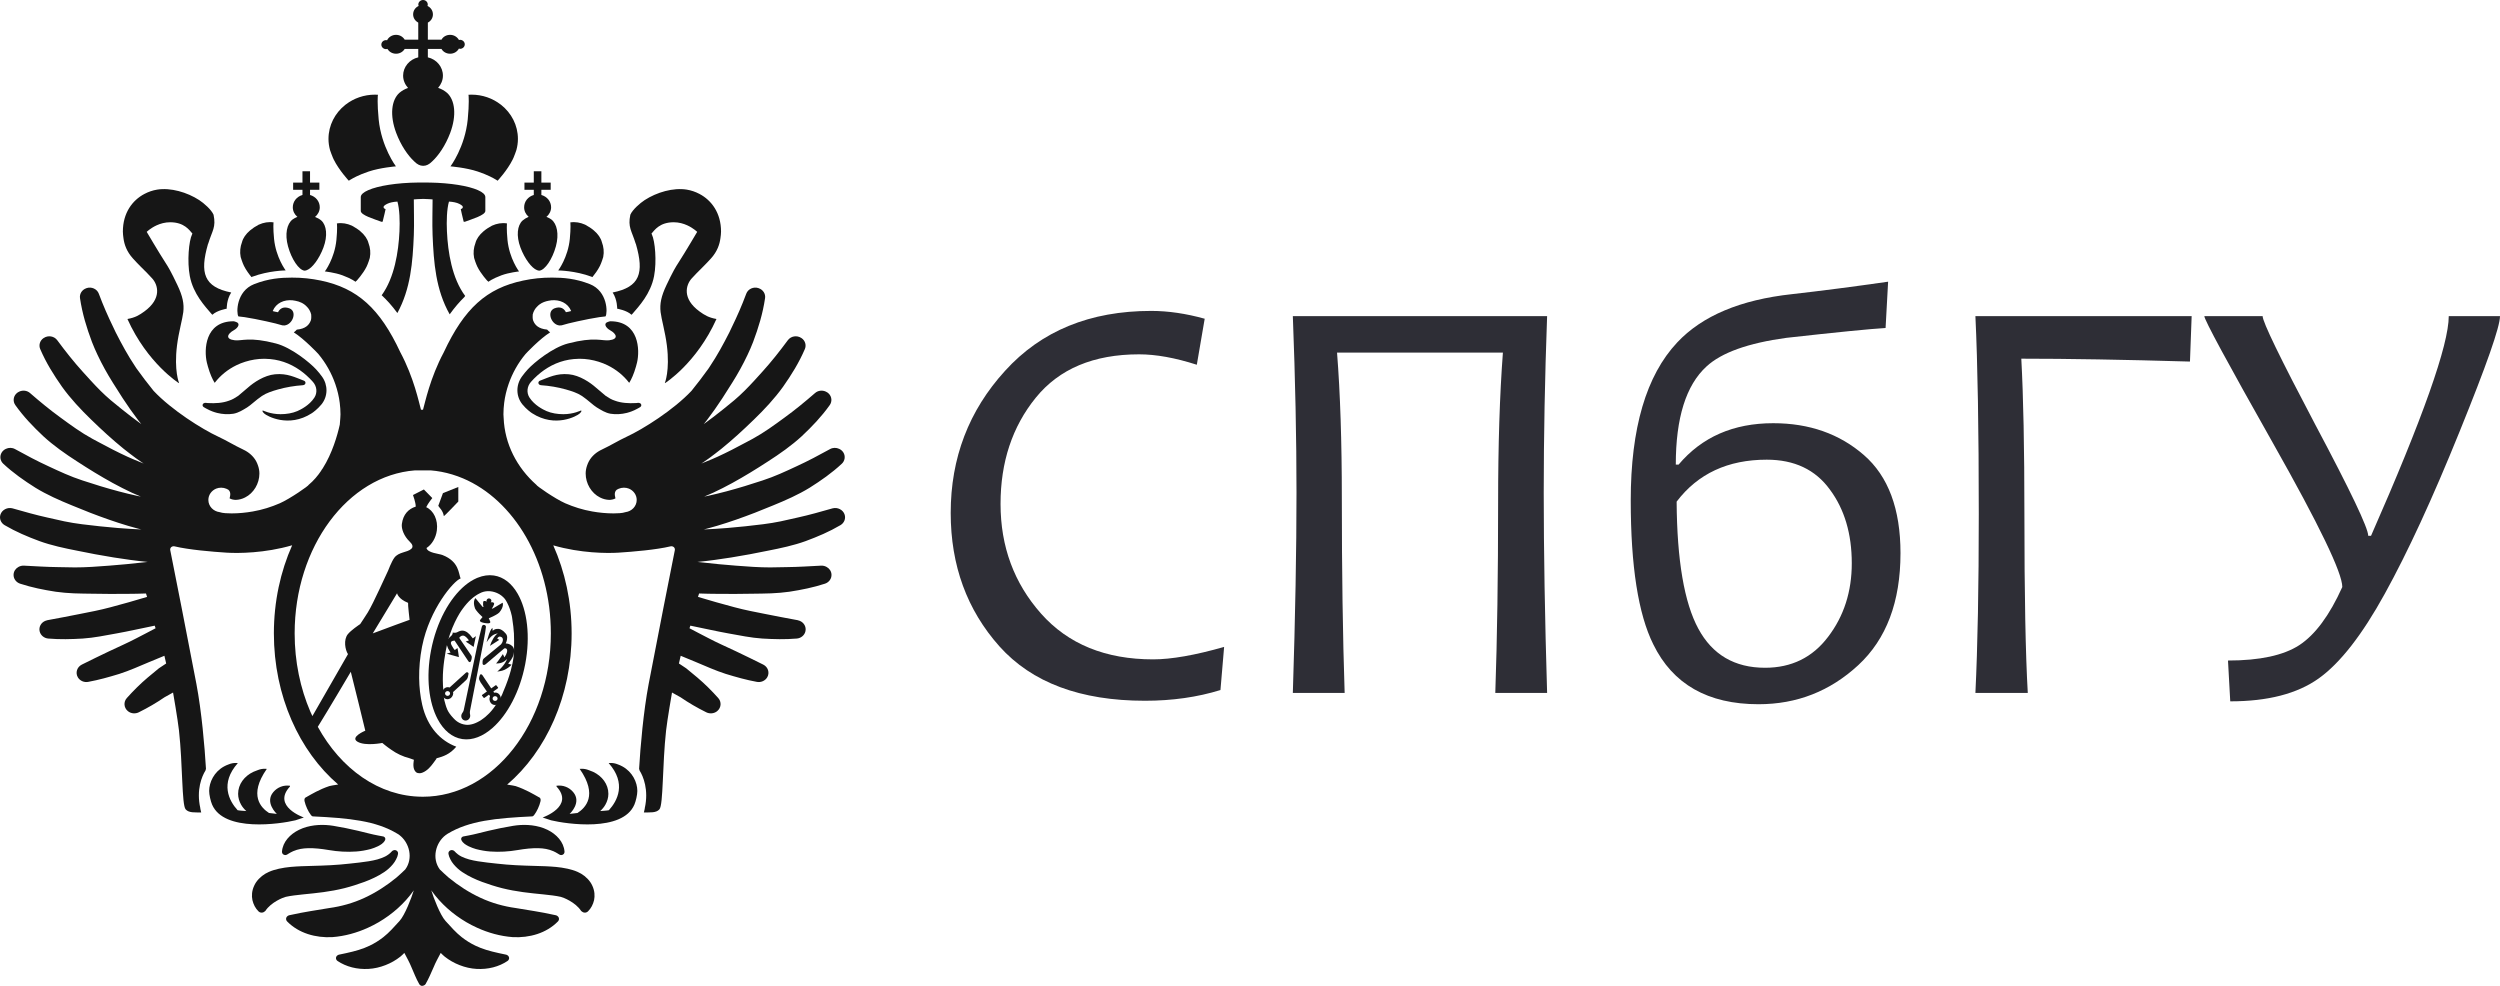 <?xml version="1.0" encoding="UTF-8"?> <svg xmlns="http://www.w3.org/2000/svg" width="142" height="56" viewBox="0 0 142 56" fill="none"><g clip-path="url(#clip0_91_5331)"><path d="M69.53 36.745L69.322 39.194C68.011 39.6 66.582 39.803 65.036 39.803C61.368 39.803 58.612 38.773 56.767 36.712C54.922 34.641 54 32.115 54 29.134C54 26.011 55.029 23.32 57.087 21.063C59.145 18.794 61.912 17.66 65.388 17.66C66.347 17.66 67.361 17.808 68.427 18.104L67.979 20.718C66.753 20.323 65.66 20.126 64.7 20.126C62.12 20.126 60.163 20.948 58.83 22.592C57.497 24.236 56.831 26.247 56.831 28.625C56.831 31.047 57.599 33.123 59.134 34.855C60.67 36.586 62.791 37.452 65.5 37.452C66.534 37.452 67.878 37.216 69.53 36.745Z" fill="#2E2E36"></path><path d="M87.876 39.359H84.933C85.039 36.29 85.093 32.69 85.093 28.559C85.093 25.282 85.183 22.438 85.365 20.027H75.944C76.125 22.329 76.216 25.079 76.216 28.279C76.216 32.455 76.269 36.148 76.376 39.359H73.433C73.572 35.019 73.641 31.227 73.641 27.984C73.641 24.915 73.572 21.573 73.433 17.956H87.876C87.748 21.452 87.684 24.794 87.684 27.984C87.684 31.304 87.748 35.096 87.876 39.359Z" fill="#2E2E36"></path><path d="M107.948 31.419C107.948 34.181 107.149 36.301 105.549 37.781C103.95 39.26 102.063 40 99.887 40C97.008 40 95.014 38.866 93.906 36.597C93.052 34.877 92.626 32.153 92.626 28.427C92.626 24.318 93.506 21.326 95.265 19.452C96.683 17.94 98.858 17.025 101.791 16.707C103.443 16.52 105.261 16.285 107.245 16L107.101 18.63C106.194 18.685 104.318 18.871 101.471 19.189C99.296 19.485 97.781 20.027 96.928 20.816C95.766 21.88 95.185 23.737 95.185 26.389H95.345C96.667 24.822 98.459 24.038 100.719 24.038C102.766 24.038 104.483 24.641 105.869 25.847C107.255 27.052 107.948 28.91 107.948 31.419ZM105.181 31.994C105.181 30.318 104.766 28.921 103.934 27.803C103.113 26.674 101.919 26.11 100.351 26.11C98.144 26.11 96.438 26.904 95.233 28.493C95.254 31.825 95.665 34.23 96.465 35.71C97.264 37.189 98.528 37.929 100.255 37.929C101.759 37.929 102.953 37.343 103.838 36.17C104.734 34.997 105.181 33.605 105.181 31.994Z" fill="#2E2E36"></path><path d="M124.486 17.956L124.39 20.537C120.616 20.427 117.422 20.373 114.81 20.373C114.927 22.51 114.986 25.452 114.986 29.2C114.986 33.759 115.05 37.145 115.178 39.359H112.203C112.331 36.707 112.395 33.321 112.395 29.2C112.395 24.411 112.331 20.663 112.203 17.956H124.486Z" fill="#2E2E36"></path><path d="M142 17.956C142 18.559 141.232 20.751 139.697 24.532C138.172 28.301 136.759 31.364 135.458 33.721C134.168 36.066 132.915 37.671 131.7 38.537C130.484 39.403 128.81 39.836 126.678 39.836L126.55 37.518C128.352 37.518 129.7 37.227 130.596 36.647C131.502 36.055 132.318 34.953 133.043 33.343C133.043 32.542 131.737 29.83 129.125 25.206C126.512 20.581 125.206 18.164 125.206 17.956H128.517C128.517 18.285 129.514 20.34 131.508 24.12C133.512 27.89 134.515 29.994 134.515 30.433H134.675C137.618 23.748 139.089 19.589 139.089 17.956H142Z" fill="#2E2E36"></path><path d="M18.906 8.951C18.923 8.99 18.94 9.028 18.956 9.061C19.258 9.673 19.811 10.264 19.811 10.264C19.811 10.264 19.817 10.26 19.821 10.257L19.822 10.259C19.822 10.259 19.902 10.201 20.063 10.115C20.117 10.085 20.181 10.053 20.254 10.018C20.429 9.934 20.656 9.838 20.937 9.744C21.603 9.52 22.488 9.449 22.488 9.449C22.488 9.449 21.663 8.356 21.508 6.776C21.42 5.881 21.456 5.411 21.467 5.383C21.411 5.38 21.355 5.376 21.299 5.376C20.672 5.376 20.098 5.584 19.645 5.932C19.634 5.94 19.622 5.948 19.611 5.957C19.029 6.419 18.658 7.114 18.658 7.892C18.658 8.109 18.69 8.318 18.744 8.519C18.787 8.647 18.846 8.811 18.906 8.951Z" fill="#161616"></path><path d="M34.799 16.614C35.069 17.023 35.056 17.534 35.056 17.534C35.06 17.535 35.602 17.624 35.869 17.879C35.869 17.879 35.911 17.84 35.917 17.833C36.283 17.403 36.957 16.7 37.152 15.679C37.31 14.848 37.208 13.683 37.023 13.31C37.017 13.297 37.011 13.277 37.004 13.266C37.179 13.072 37.468 12.624 38.267 12.624C38.56 12.624 38.822 12.701 39.034 12.797C39.385 12.958 39.6 13.17 39.6 13.17C39.6 13.17 38.912 14.339 38.551 14.896C38.366 15.181 38.232 15.402 37.861 16.182C37.552 16.831 37.468 17.262 37.522 17.727C37.567 18.118 37.784 18.865 37.878 19.616C38.059 21.055 37.761 21.758 37.761 21.758C37.761 21.758 37.769 21.753 37.779 21.746C37.777 21.752 37.772 21.763 37.772 21.763C37.772 21.763 39.563 20.637 40.694 18.121C40.69 18.12 40.686 18.119 40.682 18.118C40.682 18.118 40.683 18.116 40.683 18.116C40.472 18.079 40.305 18.024 40.156 17.953C40.006 17.881 39.874 17.793 39.734 17.691C38.732 16.961 38.958 16.185 39.284 15.82C39.377 15.716 39.473 15.615 39.572 15.514C39.824 15.258 40.096 15 40.382 14.682C40.744 14.281 40.875 13.88 40.921 13.525C40.937 13.403 40.955 13.281 40.955 13.155C40.955 12.097 40.416 11.376 39.73 11.015C39.502 10.894 39.257 10.812 39.011 10.771C38.243 10.645 37.303 10.92 36.617 11.366C36.355 11.535 35.924 11.913 35.803 12.197C35.653 12.91 35.876 13.091 36.103 13.828C36.108 13.843 36.118 13.854 36.122 13.87C36.593 15.509 36.351 16.303 34.799 16.614Z" fill="#161616"></path><path d="M27.114 15.15C27.316 15.559 27.685 15.955 27.685 15.955C27.685 15.955 27.689 15.953 27.689 15.952C27.692 15.955 27.744 16.005 27.744 16.005C27.744 16.005 27.946 15.836 28.479 15.639C28.919 15.476 29.481 15.418 29.481 15.418C29.481 15.418 28.929 14.687 28.825 13.629C28.765 13.017 28.792 12.699 28.798 12.694C28.794 12.694 28.79 12.694 28.786 12.694L28.787 12.689C28.505 12.644 28.215 12.696 27.947 12.817C27.762 12.915 27.6 13.022 27.463 13.139C27.225 13.341 27.065 13.568 27.003 13.81C26.905 14.069 26.871 14.354 26.929 14.649C26.934 14.675 27.029 14.98 27.114 15.15Z" fill="#161616"></path><path d="M29.564 14.066C29.803 14.7 30.199 15.232 30.505 15.344C30.551 15.362 30.596 15.374 30.639 15.374H30.639C30.954 15.338 31.373 14.732 31.575 13.989C31.764 13.294 31.636 12.712 31.317 12.466C31.244 12.415 31.164 12.37 31.079 12.334C31.066 12.328 31.05 12.326 31.036 12.321C31.195 12.186 31.303 11.993 31.303 11.775C31.303 11.438 31.07 11.164 30.75 11.075V10.78H31.279V10.373H30.75V9.729H30.319V10.373H29.789V10.78H30.319V11.075C30 11.164 29.771 11.438 29.771 11.775C29.771 11.991 29.87 12.182 30.028 12.316C29.899 12.369 29.783 12.441 29.681 12.527C29.384 12.799 29.31 13.389 29.564 14.066Z" fill="#161616"></path><path d="M31.721 15.362C31.721 15.362 32.663 15.369 33.603 15.719C33.62 15.725 33.631 15.733 33.647 15.741C33.773 15.588 33.956 15.346 34.078 15.099C34.162 14.929 34.258 14.623 34.263 14.598C34.321 14.303 34.286 14.017 34.188 13.759C34.127 13.517 33.967 13.29 33.729 13.088C33.592 12.971 33.429 12.864 33.244 12.766C33.242 12.765 33.24 12.764 33.238 12.763C33.236 12.763 33.234 12.761 33.233 12.76C32.965 12.64 32.675 12.588 32.393 12.633C32.4 12.637 32.426 12.955 32.366 13.567C32.262 14.625 31.71 15.357 31.71 15.357C31.71 15.357 31.719 15.357 31.724 15.358L31.721 15.362Z" fill="#161616"></path><path d="M25.588 9.449C25.588 9.449 26.473 9.52 27.139 9.744C27.421 9.838 27.647 9.934 27.822 10.018C27.895 10.053 27.959 10.085 28.014 10.115C28.175 10.201 28.254 10.259 28.254 10.259L28.256 10.257C28.26 10.26 28.266 10.264 28.266 10.264C28.266 10.264 28.818 9.673 29.12 9.061C29.137 9.028 29.153 8.99 29.171 8.951C29.23 8.811 29.289 8.647 29.332 8.519C29.386 8.318 29.418 8.109 29.418 7.892C29.418 7.114 29.047 6.419 28.465 5.957C28.454 5.948 28.442 5.94 28.431 5.932C27.979 5.584 27.404 5.376 26.778 5.376C26.721 5.376 26.665 5.38 26.61 5.383C26.62 5.411 26.656 5.881 26.568 6.776C26.413 8.356 25.588 9.449 25.588 9.449Z" fill="#161616"></path><path d="M26.172 11.879C26.172 11.879 26.275 12.372 26.337 12.593C26.341 12.592 26.401 12.595 26.401 12.598C26.795 12.447 27.567 12.227 27.567 11.981V11.357V11.194C27.567 11.052 27.416 10.918 27.149 10.801C26.605 10.558 25.583 10.391 24.423 10.37L23.749 10.368C22.551 10.38 21.476 10.551 20.915 10.801C20.648 10.918 20.492 11.052 20.492 11.194V11.357V11.981C20.492 12.227 21.273 12.447 21.666 12.598C21.666 12.595 21.729 12.592 21.733 12.593C21.795 12.372 21.901 11.879 21.901 11.879C21.901 11.879 21.817 11.846 21.8 11.813C21.753 11.715 21.84 11.658 21.986 11.58C22.131 11.504 22.371 11.459 22.574 11.451C22.698 11.883 22.716 12.561 22.69 13.142C22.636 14.309 22.404 15.773 21.679 16.77C21.955 17.024 22.259 17.355 22.571 17.78C23.323 16.405 23.442 14.902 23.505 13.353C23.532 12.671 23.503 11.872 23.505 11.326C23.575 11.325 23.808 11.298 24.04 11.298C24.271 11.298 24.501 11.325 24.571 11.326C24.572 11.872 24.543 12.671 24.571 13.353C24.635 14.929 24.753 16.46 25.542 17.854C25.828 17.456 26.108 17.135 26.368 16.882C26.387 16.857 26.403 16.834 26.422 16.809C25.675 15.813 25.44 14.324 25.386 13.142C25.359 12.561 25.377 11.883 25.501 11.451C25.704 11.459 25.944 11.504 26.089 11.58C26.235 11.658 26.322 11.715 26.274 11.813C26.258 11.846 26.172 11.879 26.172 11.879Z" fill="#161616"></path><path d="M36.312 22.89C36.308 22.889 36.306 22.885 36.301 22.884C36.29 22.883 36.279 22.88 36.267 22.881L36.248 22.882C36.204 22.886 36.165 22.89 36.124 22.894C35.694 22.919 35.276 22.889 34.93 22.76C34.735 22.699 34.566 22.593 34.402 22.483C34.364 22.453 33.925 22.084 33.847 22.014C33.53 21.732 32.931 21.317 32.312 21.259C31.614 21.193 31.168 21.436 30.668 21.624C30.621 21.642 30.585 21.685 30.581 21.736C30.578 21.792 30.612 21.841 30.663 21.862C30.68 21.872 30.699 21.878 30.721 21.879C31.216 21.913 31.688 21.994 32.136 22.119C32.468 22.215 32.797 22.317 33.058 22.493C33.401 22.726 33.696 23.021 33.893 23.14C34.149 23.294 34.376 23.443 34.669 23.499C34.977 23.549 35.298 23.529 35.598 23.454C35.612 23.451 35.625 23.446 35.638 23.443C35.718 23.424 35.794 23.395 35.871 23.368C35.976 23.328 36.077 23.283 36.172 23.23C36.176 23.228 36.18 23.226 36.184 23.224C36.245 23.189 36.31 23.161 36.367 23.12C36.369 23.119 36.371 23.118 36.372 23.117C36.408 23.091 36.43 23.048 36.425 23.003C36.42 22.943 36.372 22.899 36.313 22.89C36.313 22.89 36.312 22.89 36.312 22.89Z" fill="#161616"></path><path d="M34.395 18.496C34.427 18.59 34.532 18.69 34.65 18.756C35.023 18.962 35.156 19.265 34.597 19.328C34.19 19.374 33.766 19.115 32.262 19.509C31.38 19.739 30.341 20.588 29.979 20.979C29.867 21.1 29.753 21.24 29.645 21.388C29.296 21.868 29.3 22.514 29.677 22.974C29.902 23.248 30.152 23.426 30.226 23.473C31.546 24.326 32.786 23.62 32.921 23.491C33.029 23.388 33.036 23.347 33.015 23.32C33.012 23.317 33.008 23.318 33.006 23.316C33.005 23.316 33.004 23.316 33.003 23.316C33.003 23.316 33.003 23.315 33.003 23.315C33.001 23.312 32.584 23.526 31.998 23.526C31.666 23.526 31.326 23.471 31.044 23.35C30.837 23.26 30.359 23.017 30.078 22.587C29.895 22.308 29.934 21.949 30.154 21.697C30.376 21.443 30.645 21.204 30.896 21.028C31.463 20.631 32.114 20.391 32.869 20.38C32.887 20.38 32.904 20.378 32.923 20.378C33.303 20.378 33.666 20.441 34.008 20.548C34.181 20.602 34.348 20.668 34.507 20.746C34.991 20.982 35.411 21.321 35.731 21.736C35.732 21.735 35.733 21.733 35.734 21.731C35.736 21.735 35.74 21.738 35.743 21.741C35.866 21.541 36.005 21.241 36.123 20.821C36.144 20.747 36.164 20.671 36.184 20.59C36.351 19.885 36.302 18.248 34.669 18.248C34.639 18.248 34.609 18.261 34.579 18.268C34.405 18.312 34.363 18.401 34.395 18.496Z" fill="#161616"></path><path d="M7.551 14.682C7.837 15 8.109 15.258 8.361 15.514C8.46 15.615 8.557 15.716 8.649 15.82C8.975 16.185 9.201 16.961 8.199 17.691C8.059 17.793 7.927 17.881 7.778 17.953C7.628 18.024 7.461 18.079 7.25 18.116C7.251 18.116 7.251 18.118 7.251 18.118C7.247 18.119 7.243 18.12 7.239 18.121C8.37 20.637 10.161 21.763 10.161 21.763C10.161 21.763 10.157 21.752 10.154 21.746C10.165 21.753 10.172 21.758 10.172 21.758C10.172 21.758 9.875 21.055 10.055 19.616C10.149 18.865 10.366 18.118 10.411 17.727C10.465 17.262 10.382 16.831 10.072 16.182C9.701 15.402 9.567 15.181 9.382 14.896C9.021 14.339 8.333 13.17 8.333 13.17C8.333 13.17 8.548 12.958 8.899 12.797C9.111 12.701 9.373 12.624 9.666 12.624C10.466 12.624 10.755 13.072 10.929 13.266C10.922 13.277 10.916 13.297 10.91 13.31C10.726 13.683 10.623 14.848 10.781 15.679C10.976 16.7 11.65 17.403 12.016 17.833C12.022 17.84 12.064 17.879 12.064 17.879C12.332 17.624 12.873 17.535 12.877 17.534C12.877 17.534 12.864 17.023 13.134 16.614C11.582 16.303 11.34 15.509 11.811 13.87C11.816 13.854 11.825 13.843 11.83 13.828C12.057 13.091 12.28 12.91 12.13 12.197C12.009 11.913 11.578 11.535 11.316 11.366C10.63 10.92 9.69 10.645 8.922 10.771C8.676 10.812 8.432 10.894 8.204 11.015C7.517 11.376 6.979 12.097 6.979 13.155C6.979 13.281 6.997 13.403 7.012 13.525C7.058 13.88 7.189 14.281 7.551 14.682Z" fill="#161616"></path><path d="M18.452 15.418C18.452 15.418 19.014 15.476 19.455 15.639C19.988 15.836 20.19 16.005 20.19 16.005C20.19 16.005 20.242 15.955 20.244 15.952C20.245 15.953 20.248 15.955 20.248 15.955C20.248 15.955 20.618 15.559 20.82 15.15C20.904 14.98 21 14.675 21.005 14.649C21.063 14.354 21.029 14.069 20.931 13.81C20.869 13.568 20.709 13.341 20.471 13.139C20.334 13.022 20.171 12.915 19.986 12.817C19.719 12.696 19.428 12.644 19.147 12.689L19.148 12.694C19.144 12.694 19.14 12.694 19.135 12.694C19.142 12.699 19.169 13.017 19.108 13.629C19.004 14.687 18.452 15.418 18.452 15.418Z" fill="#161616"></path><path d="M17.295 15.374H17.295C17.337 15.374 17.382 15.362 17.429 15.344C17.735 15.232 18.13 14.7 18.369 14.066C18.623 13.389 18.549 12.799 18.252 12.527C18.15 12.439 18.027 12.374 17.895 12.322C18.055 12.187 18.163 11.994 18.163 11.775C18.163 11.438 17.93 11.164 17.61 11.075V10.78H18.14V10.373H17.61V9.729H17.18V10.373H16.65V10.78H17.18V11.075C16.861 11.164 16.631 11.438 16.631 11.775C16.631 11.993 16.733 12.187 16.895 12.322C16.882 12.326 16.867 12.329 16.855 12.334C16.77 12.37 16.69 12.415 16.617 12.466C16.298 12.712 16.169 13.294 16.359 13.989C16.561 14.732 16.979 15.338 17.295 15.374Z" fill="#161616"></path><path d="M13.855 15.098C13.977 15.346 14.16 15.587 14.286 15.74C14.301 15.733 14.313 15.724 14.33 15.718C15.27 15.368 16.211 15.361 16.211 15.361L16.208 15.357C16.214 15.357 16.223 15.356 16.223 15.356C16.223 15.356 15.671 14.624 15.566 13.567C15.506 12.954 15.533 12.637 15.539 12.632C15.258 12.587 14.967 12.639 14.7 12.76C14.698 12.761 14.697 12.762 14.695 12.763C14.693 12.764 14.691 12.764 14.688 12.765C14.504 12.863 14.341 12.971 14.204 13.087C13.966 13.29 13.806 13.516 13.744 13.758C13.646 14.017 13.612 14.302 13.67 14.598C13.675 14.623 13.771 14.928 13.855 15.098Z" fill="#161616"></path><path d="M17.212 21.879C17.233 21.878 17.252 21.872 17.27 21.862C17.32 21.841 17.355 21.792 17.351 21.736C17.348 21.685 17.312 21.642 17.265 21.624C16.764 21.436 16.319 21.193 15.62 21.259C15.001 21.317 14.402 21.732 14.085 22.014C14.007 22.084 13.569 22.453 13.531 22.483C13.367 22.593 13.198 22.699 13.002 22.76C12.657 22.889 12.238 22.919 11.808 22.894C11.768 22.89 11.728 22.886 11.685 22.882L11.665 22.881C11.653 22.88 11.642 22.883 11.631 22.884C11.627 22.885 11.624 22.889 11.62 22.89C11.62 22.89 11.62 22.89 11.62 22.89C11.561 22.899 11.513 22.943 11.507 23.003C11.503 23.048 11.524 23.091 11.56 23.117C11.562 23.118 11.564 23.119 11.566 23.12C11.623 23.161 11.688 23.189 11.749 23.224C11.753 23.226 11.757 23.228 11.761 23.23C11.855 23.283 11.957 23.328 12.061 23.368C12.138 23.395 12.214 23.424 12.294 23.443C12.308 23.446 12.321 23.451 12.334 23.454C12.635 23.529 12.955 23.549 13.264 23.499C13.557 23.443 13.784 23.294 14.039 23.14C14.236 23.021 14.532 22.726 14.875 22.493C15.135 22.317 15.465 22.215 15.797 22.119C16.245 21.994 16.717 21.913 17.212 21.879Z" fill="#161616"></path><path d="M11.749 20.59C11.768 20.671 11.789 20.747 11.81 20.821C11.928 21.241 12.067 21.541 12.19 21.741C12.193 21.738 12.196 21.735 12.199 21.731C12.2 21.733 12.201 21.735 12.202 21.736C12.522 21.321 12.941 20.982 13.426 20.746C13.585 20.668 13.752 20.602 13.925 20.548C14.267 20.441 14.63 20.378 15.01 20.378C15.029 20.378 15.046 20.38 15.064 20.38C15.819 20.391 16.47 20.631 17.037 21.028C17.288 21.204 17.557 21.443 17.779 21.697C17.999 21.949 18.038 22.308 17.855 22.587C17.574 23.017 17.096 23.26 16.889 23.35C16.607 23.471 16.267 23.526 15.935 23.526C15.349 23.526 14.932 23.312 14.93 23.315C14.929 23.315 14.93 23.316 14.93 23.316C14.929 23.316 14.928 23.316 14.927 23.316C14.925 23.318 14.921 23.317 14.918 23.32C14.897 23.347 14.904 23.388 15.012 23.491C15.147 23.62 16.387 24.326 17.707 23.473C17.78 23.426 18.031 23.248 18.256 22.974C18.633 22.514 18.637 21.868 18.288 21.388C18.18 21.24 18.065 21.1 17.953 20.979C17.592 20.588 16.553 19.739 15.671 19.509C14.167 19.115 13.742 19.374 13.336 19.328C12.777 19.265 12.909 18.962 13.283 18.756C13.402 18.69 13.506 18.59 13.538 18.496C13.57 18.401 13.528 18.312 13.354 18.268C13.324 18.261 13.294 18.248 13.264 18.248C11.631 18.248 11.582 19.885 11.749 20.59Z" fill="#161616"></path><path d="M31.62 44.596L31.623 44.614C31.626 44.613 31.629 44.614 31.632 44.614C31.627 44.608 31.625 44.602 31.62 44.596Z" fill="#161616"></path><path d="M24.894 28.731C24.949 28.834 25.163 28.998 25.209 29.314C25.214 29.348 26.032 28.487 26.032 28.487V27.659L25.159 28.01L24.894 28.731Z" fill="#161616"></path><path d="M19.559 50.449C19.955 50.348 20.315 50.232 20.698 50.092C20.887 50.022 21.078 49.943 21.265 49.851C21.456 49.76 21.644 49.655 21.827 49.532C22.008 49.412 22.174 49.26 22.317 49.088C22.39 49.003 22.448 48.91 22.5 48.809C22.524 48.757 22.551 48.701 22.57 48.652L22.605 48.516L22.606 48.511C22.632 48.413 22.57 48.313 22.466 48.288C22.426 48.279 22.387 48.284 22.351 48.297C22.316 48.307 22.285 48.326 22.261 48.353C22.142 48.486 22.013 48.579 21.875 48.65C21.739 48.719 21.593 48.768 21.436 48.815C21.117 48.903 20.766 48.949 20.407 48.993C20.053 49.036 19.668 49.074 19.316 49.107C18.963 49.137 18.604 49.154 18.239 49.167L17.109 49.202C16.717 49.222 16.308 49.241 15.839 49.344C15.662 49.385 15.469 49.436 15.272 49.524C15.206 49.554 15.139 49.587 15.072 49.626C14.816 49.778 14.559 50.026 14.434 50.315C14.302 50.601 14.286 50.888 14.338 51.13C14.397 51.374 14.501 51.584 14.684 51.767C14.758 51.84 14.868 51.856 14.96 51.819C14.992 51.807 15.072 51.741 15.072 51.741C15.397 51.24 16.094 50.972 16.23 50.941C16.793 50.816 17.597 50.782 18.372 50.673C18.765 50.619 19.162 50.548 19.559 50.449Z" fill="#161616"></path><path d="M16.016 48.376C16.009 48.475 16.087 48.561 16.192 48.568C16.235 48.57 16.277 48.559 16.31 48.537L16.316 48.533C16.318 48.532 16.32 48.532 16.32 48.532L16.381 48.493C16.471 48.435 16.562 48.388 16.653 48.347C16.931 48.227 17.212 48.184 17.488 48.178C17.867 48.167 18.253 48.211 18.697 48.286C19.175 48.368 19.715 48.405 20.239 48.365C20.505 48.346 20.773 48.298 21.046 48.227C21.182 48.184 21.321 48.14 21.461 48.069C21.462 48.069 21.464 48.068 21.464 48.068C21.468 48.066 21.47 48.066 21.473 48.064C21.602 47.994 21.783 47.906 21.874 47.715C21.909 47.641 21.875 47.554 21.797 47.52C21.786 47.515 21.773 47.511 21.762 47.51C21.762 47.51 21.23 47.414 21.013 47.355L20.337 47.189C19.873 47.081 19.432 46.988 18.936 46.907C18.409 46.821 17.782 46.825 17.198 47.041C17.125 47.069 17.051 47.1 16.98 47.136C16.483 47.379 16.055 47.818 16.016 48.376Z" fill="#161616"></path><path d="M16.778 46.594C16.802 46.588 17.113 46.482 17.259 46.435C17.259 46.435 17.256 46.435 17.256 46.434C17.261 46.433 15.429 45.802 16.468 44.677L16.473 44.633C16.47 44.638 16.467 44.626 16.465 44.629C16.29 44.608 16.113 44.622 15.95 44.687C15.787 44.748 15.643 44.851 15.524 44.991C15.026 45.58 15.709 46.218 15.727 46.23C15.625 46.223 15.38 46.188 15.278 46.177C14.836 45.889 14.101 45.178 15.155 43.673C15.128 43.669 15.101 43.668 15.074 43.667C14.922 43.66 14.773 43.688 14.633 43.746C14.551 43.772 14.473 43.803 14.397 43.838C13.879 44.079 13.525 44.547 13.525 45.088C13.525 45.31 13.588 45.516 13.693 45.703C13.769 45.839 13.871 45.96 13.99 46.068C13.912 46.062 13.576 46.042 13.496 46.02C13.014 45.491 12.481 44.501 13.509 43.343C13.483 43.34 13.456 43.339 13.429 43.337C13.277 43.331 13.128 43.358 12.988 43.417C12.895 43.449 12.809 43.488 12.727 43.533C12.158 43.843 11.88 44.436 11.88 44.926C11.88 45.147 11.964 45.507 12.048 45.703C12.723 47.279 15.915 46.801 16.778 46.594Z" fill="#161616"></path><path d="M33.009 49.626C32.942 49.587 32.875 49.554 32.809 49.524C32.612 49.436 32.419 49.385 32.242 49.344C31.773 49.241 31.364 49.222 30.972 49.202L29.842 49.167C29.477 49.154 29.118 49.137 28.765 49.107C28.413 49.074 28.028 49.036 27.674 48.993C27.315 48.949 26.964 48.903 26.645 48.815C26.488 48.768 26.342 48.719 26.206 48.65C26.068 48.579 25.939 48.486 25.82 48.353C25.796 48.326 25.765 48.307 25.73 48.297C25.694 48.284 25.655 48.279 25.615 48.288C25.512 48.313 25.449 48.413 25.474 48.511L25.476 48.516L25.512 48.652C25.529 48.701 25.557 48.757 25.581 48.809C25.633 48.91 25.691 49.003 25.764 49.088C25.907 49.26 26.073 49.412 26.254 49.532C26.437 49.655 26.625 49.76 26.816 49.851C27.003 49.943 27.194 50.022 27.383 50.092C27.766 50.232 28.126 50.348 28.522 50.449C28.919 50.548 29.316 50.619 29.709 50.673C30.484 50.782 31.288 50.816 31.851 50.941C31.987 50.972 32.684 51.24 33.009 51.741C33.009 51.741 33.089 51.807 33.121 51.819C33.213 51.856 33.323 51.84 33.397 51.767C33.58 51.584 33.684 51.374 33.743 51.13C33.794 50.888 33.779 50.601 33.647 50.315C33.522 50.026 33.265 49.778 33.009 49.626Z" fill="#161616"></path><path d="M26.609 48.064C26.611 48.066 26.613 48.066 26.616 48.068C26.617 48.068 26.619 48.069 26.619 48.069C26.76 48.14 26.899 48.184 27.035 48.227C27.308 48.298 27.577 48.346 27.842 48.365C28.366 48.405 28.906 48.368 29.384 48.286C29.828 48.211 30.214 48.167 30.594 48.178C30.87 48.184 31.151 48.227 31.429 48.347C31.519 48.388 31.61 48.435 31.7 48.493L31.76 48.531C31.761 48.532 31.763 48.532 31.763 48.532L31.771 48.537C31.805 48.559 31.846 48.57 31.89 48.568C31.994 48.561 32.072 48.475 32.065 48.376C32.026 47.818 31.598 47.379 31.102 47.136C31.03 47.1 30.957 47.069 30.883 47.041C30.299 46.825 29.673 46.821 29.145 46.907C28.649 46.988 28.208 47.081 27.744 47.189L27.068 47.355C26.852 47.414 26.32 47.51 26.32 47.51C26.308 47.511 26.296 47.515 26.284 47.52C26.206 47.554 26.172 47.641 26.207 47.715C26.298 47.906 26.479 47.994 26.609 48.064Z" fill="#161616"></path><path d="M35.353 43.533C35.272 43.488 35.186 43.449 35.093 43.417C34.953 43.358 34.803 43.331 34.652 43.337C34.625 43.339 34.598 43.34 34.572 43.343C35.6 44.501 35.067 45.491 34.584 46.02C34.505 46.042 34.169 46.062 34.091 46.068C34.21 45.96 34.312 45.839 34.388 45.703C34.492 45.516 34.556 45.31 34.556 45.088C34.556 44.547 34.202 44.079 33.684 43.838C33.608 43.803 33.53 43.772 33.448 43.746C33.308 43.688 33.158 43.66 33.007 43.667C32.98 43.668 32.953 43.669 32.926 43.673C33.98 45.178 33.245 45.889 32.803 46.177C32.701 46.188 32.456 46.223 32.353 46.23C32.372 46.218 33.055 45.58 32.557 44.991C32.438 44.851 32.294 44.748 32.131 44.687C31.968 44.622 31.791 44.608 31.616 44.629C31.613 44.626 31.611 44.638 31.608 44.633L31.612 44.677C32.652 45.802 30.82 46.433 30.825 46.434L30.821 46.435C30.968 46.482 31.279 46.588 31.303 46.594C32.166 46.801 35.358 47.279 36.033 45.703C36.117 45.507 36.201 45.147 36.201 44.926C36.201 44.436 35.923 43.843 35.353 43.533Z" fill="#161616"></path><path d="M25.42 36.465C25.756 35.247 26.278 34.582 26.278 34.582C26.577 34.168 26.912 33.861 27.254 33.698C27.53 33.548 27.879 33.533 28.226 33.681C28.404 33.757 28.56 33.876 28.68 34.023C28.68 34.023 28.681 34.024 28.681 34.025C28.704 34.058 28.719 34.082 28.738 34.111C28.762 34.153 28.785 34.194 28.808 34.238C28.926 34.465 29.006 34.703 29.069 34.977C29.076 35.009 29.082 35.044 29.087 35.076C29.211 35.914 29.205 36.035 29.198 36.916C29.197 36.965 29.174 37.297 29.167 37.347C29.124 37.677 28.986 38.367 28.581 39.298C28.46 39.66 28.182 39.991 28.19 39.997C27.713 40.768 26.972 41.224 26.465 41.167C26.084 41.125 25.871 40.92 25.745 40.783C25.391 40.402 25.363 40.193 25.306 40.022C25.187 39.658 25.205 39.475 25.187 39.286C25.094 38.338 25.204 37.641 25.311 37.005C25.325 36.92 25.371 36.707 25.401 36.568C25.401 36.568 25.409 36.521 25.42 36.475M29.404 33.724C29.073 33.148 28.611 32.77 28.05 32.688C27.747 32.644 27.44 32.691 27.139 32.812C27.136 32.809 27.079 32.836 27.079 32.836C26.853 32.935 26.63 33.074 26.415 33.252C25.538 33.98 24.793 35.33 24.483 36.941C24.187 38.481 24.359 39.906 24.86 40.849C25.195 41.477 25.674 41.893 26.264 41.98C26.844 42.065 27.442 41.819 27.985 41.338C28.824 40.595 29.531 39.285 29.831 37.727C30.136 36.136 29.945 34.665 29.404 33.724Z" fill="#161616"></path><path d="M25.486 36.442C25.495 36.404 25.502 36.372 25.507 36.349Z" fill="#161616"></path><path d="M23.264 35.206C23.264 35.206 21.848 35.717 21.173 35.977L22.553 33.697C22.556 33.709 22.618 34.017 23.179 34.242C23.161 34.323 23.264 35.206 23.264 35.206ZM24.012 45.255C24.002 45.255 23.993 45.254 23.984 45.254C21.531 45.242 19.362 43.672 18.051 41.283C18.662 40.301 19.925 38.157 19.925 38.157C20.044 38.596 20.749 41.503 20.749 41.503C20.749 41.503 19.858 41.869 20.308 42.131C20.758 42.393 21.715 42.199 21.715 42.199C21.715 42.199 21.958 42.408 22.221 42.584C22.533 42.808 22.886 42.973 23.267 43.07C23.411 43.123 23.511 43.157 23.511 43.157C23.511 43.157 23.421 43.559 23.556 43.767C23.61 43.849 23.659 43.92 23.831 43.92C23.88 43.92 23.93 43.909 23.98 43.891C24.128 43.84 24.271 43.726 24.352 43.647C24.558 43.445 24.631 43.301 24.785 43.106C24.779 43.097 24.787 43.084 24.801 43.068C25.166 42.974 25.551 42.847 25.917 42.412C25.027 42.08 24.271 41.306 23.98 40.025C23.874 39.557 23.814 39.048 23.808 38.511C23.802 37.949 23.851 37.36 23.967 36.755C23.971 36.734 23.976 36.714 23.98 36.693C24.399 34.594 25.767 32.993 26.163 32.856C26.041 32.587 26.093 31.903 25.134 31.526C24.927 31.445 24.285 31.408 24.225 31.127C24.527 30.931 24.757 30.564 24.814 30.122C24.89 29.53 24.628 28.998 24.209 28.808C24.309 28.589 24.555 28.29 24.555 28.29L24.077 27.802L23.98 27.851L23.458 28.117C23.458 28.117 23.616 28.544 23.614 28.775C23.202 28.906 22.895 29.215 22.825 29.766C22.79 30.034 22.945 30.453 23.267 30.76C23.441 30.925 23.476 31.066 23.368 31.168C23.132 31.393 22.644 31.338 22.393 31.687C22.235 31.906 22.044 32.413 22.044 32.413C21.926 32.642 21.231 34.228 20.89 34.787C20.805 34.928 20.459 35.448 20.459 35.448C20.459 35.448 20.308 35.547 20.139 35.676C20.002 35.781 19.853 35.906 19.761 36.017C19.498 36.338 19.605 36.912 19.765 37.155L17.745 40.673C17.666 40.513 17.628 40.424 17.628 40.424C17.06 39.103 16.736 37.587 16.736 35.977C16.736 31.048 19.766 27.006 23.576 26.717H23.974H24.458C24.878 26.75 25.288 26.83 25.686 26.95C25.894 27.013 26.099 27.087 26.3 27.172C29.194 28.398 31.288 31.881 31.288 35.977C31.288 41.093 28.024 45.255 24.012 45.255ZM47.977 29.234C47.933 29.092 47.831 28.983 47.704 28.919C47.579 28.855 47.429 28.835 47.283 28.876L47.259 28.883C46.626 29.063 45.964 29.252 45.313 29.395C44.987 29.472 44.663 29.546 44.339 29.613C44.016 29.679 43.697 29.731 43.347 29.776C42.666 29.862 41.981 29.935 41.298 29.991C40.859 30.026 40.41 30.055 39.974 30.073C40.036 30.058 40.098 30.043 40.163 30.025C40.354 29.975 40.54 29.923 40.725 29.868C41.095 29.758 41.457 29.639 41.815 29.515C42.532 29.265 43.227 28.994 43.922 28.703C44.616 28.42 45.344 28.099 45.988 27.703C46.636 27.295 47.244 26.87 47.814 26.341C47.989 26.178 48.034 25.917 47.906 25.705C47.847 25.61 47.763 25.539 47.665 25.495C47.506 25.419 47.311 25.417 47.145 25.509L47.123 25.521C46.522 25.852 45.887 26.191 45.253 26.481C44.612 26.78 44.003 27.065 43.319 27.288C42.641 27.514 41.949 27.725 41.261 27.909C40.916 28 40.571 28.085 40.228 28.16L39.999 28.206C40.172 28.136 40.342 28.063 40.506 27.987C40.881 27.813 41.239 27.628 41.59 27.437C42.291 27.052 42.961 26.64 43.617 26.212C44.288 25.781 44.958 25.311 45.541 24.776C46.123 24.229 46.659 23.67 47.13 23.008C47.268 22.813 47.255 22.546 47.081 22.364C47.029 22.309 46.967 22.268 46.9 22.24C46.705 22.151 46.465 22.177 46.296 22.324L46.275 22.342C45.737 22.808 45.158 23.288 44.568 23.714C43.976 24.148 43.399 24.571 42.752 24.924C42.63 24.991 42.507 25.054 42.385 25.12C41.846 25.412 41.303 25.692 40.754 25.944C40.648 25.992 40.541 26.038 40.435 26.084C40.235 26.171 40.035 26.254 39.835 26.331C39.871 26.308 39.908 26.285 39.944 26.261C40.179 26.103 40.401 25.938 40.617 25.771C40.737 25.679 40.857 25.587 40.974 25.493C41.617 24.972 42.217 24.421 42.791 23.862C42.799 23.855 42.806 23.849 42.814 23.841C43.423 23.251 43.993 22.641 44.477 21.969C44.955 21.289 45.382 20.605 45.716 19.827C45.811 19.607 45.737 19.345 45.525 19.203C45.522 19.2 45.518 19.2 45.514 19.198C45.514 19.198 45.514 19.197 45.514 19.197C45.266 19.031 44.924 19.087 44.75 19.323L44.733 19.345C44.294 19.94 43.809 20.555 43.299 21.117C43.147 21.287 42.994 21.456 42.84 21.623C42.479 22.015 42.108 22.395 41.706 22.734C41.504 22.905 41.3 23.068 41.096 23.232C40.726 23.529 40.353 23.818 39.973 24.089C40.032 24.017 40.092 23.944 40.148 23.871C40.463 23.459 40.753 23.041 41.03 22.619C41.223 22.326 41.41 22.031 41.592 21.735C41.913 21.223 42.206 20.697 42.46 20.157C42.574 19.916 42.682 19.672 42.777 19.423C43.081 18.614 43.327 17.811 43.456 16.935C43.492 16.695 43.346 16.456 43.097 16.372C43.096 16.371 43.095 16.371 43.094 16.371C43.091 16.369 43.089 16.367 43.086 16.366C42.801 16.27 42.488 16.412 42.387 16.683L42.377 16.709C42.147 17.33 41.869 17.968 41.567 18.584C41.519 18.681 41.476 18.783 41.427 18.88C41.087 19.547 40.732 20.203 40.317 20.82C40.293 20.856 40.27 20.894 40.245 20.93C39.934 21.366 39.61 21.788 39.278 22.199C38.253 23.287 36.528 24.375 35.594 24.807C35.14 25.017 34.675 25.306 34.21 25.523C34.203 25.526 34.196 25.53 34.189 25.534C33.875 25.678 33.605 25.91 33.447 26.206C33.406 26.281 33.374 26.361 33.346 26.442C33.297 26.585 33.266 26.737 33.266 26.896C33.266 27.465 33.591 28.012 34.08 28.256C34.242 28.339 34.423 28.389 34.617 28.394C34.649 28.395 34.674 28.39 34.702 28.387C34.869 28.37 34.962 28.302 34.962 28.302C34.962 28.302 34.832 27.968 35.032 27.817C35.065 27.796 35.1 27.779 35.136 27.763C35.229 27.723 35.331 27.7 35.439 27.7C35.54 27.7 35.636 27.719 35.723 27.754C35.983 27.863 36.165 28.109 36.165 28.397C36.165 28.753 35.886 29.044 35.525 29.09C35.362 29.151 35.048 29.161 34.849 29.161C34.434 29.161 34.03 29.12 33.638 29.051C33.099 28.957 32.584 28.794 32.104 28.585C31.521 28.328 30.45 27.58 30.466 27.538C29.363 26.562 28.667 25.223 28.607 23.74C28.604 23.672 28.595 23.605 28.595 23.536C28.595 23.323 28.611 23.091 28.637 22.884C28.682 22.519 28.769 22.159 28.889 21.812C29.104 21.191 29.431 20.61 29.848 20.111C29.889 20.063 30.078 19.865 30.321 19.634C30.336 19.621 30.35 19.607 30.365 19.594C30.367 19.591 30.37 19.589 30.372 19.586C30.641 19.334 30.967 19.053 31.245 18.879C31.245 18.879 31.245 18.879 31.245 18.879C31.246 18.878 31.247 18.878 31.248 18.877C31.228 18.866 31.198 18.84 31.167 18.811C31.131 18.778 31.095 18.742 31.076 18.721C30.568 18.674 30.387 18.444 30.302 18.249C30.299 18.243 30.297 18.237 30.295 18.231C30.288 18.215 30.28 18.198 30.276 18.185C30.249 18.112 30.25 17.892 30.259 17.861C30.298 17.683 30.41 17.506 30.506 17.419C30.551 17.37 30.599 17.327 30.649 17.29C30.802 17.178 30.976 17.116 31.16 17.082C31.206 17.073 31.253 17.065 31.299 17.06C31.305 17.06 31.311 17.058 31.317 17.057C31.788 17.01 32.254 17.205 32.441 17.664L32.443 17.667C32.416 17.685 32.144 17.733 32.144 17.733L32.144 17.733L32.143 17.733C32.046 17.536 31.886 17.453 31.697 17.466C31.634 17.471 31.568 17.486 31.5 17.512C31.456 17.528 31.419 17.55 31.388 17.576C31.085 17.821 31.351 18.442 31.77 18.485C31.836 18.492 31.905 18.484 31.977 18.459C31.979 18.458 31.982 18.457 31.984 18.456C32.168 18.387 33.337 18.12 34.041 18.014C34.176 17.994 34.296 17.979 34.386 17.973C34.389 17.971 34.392 17.97 34.394 17.968C34.395 17.968 34.395 17.967 34.395 17.967C34.395 17.967 34.396 17.967 34.396 17.967C34.518 17.778 34.523 16.54 33.5 16.137C32.691 15.819 31.989 15.767 31.354 15.767C30.779 15.766 30.255 15.822 29.719 15.935C27.637 16.37 26.37 17.52 25.209 20.006V20.006C24.423 21.476 24.141 22.885 24.027 23.273C24.027 23.273 23.984 23.273 23.912 23.274C23.795 22.859 23.513 21.457 22.738 20.008V20.008C21.578 17.521 20.305 16.372 18.223 15.936C17.686 15.824 17.157 15.767 16.581 15.768C15.946 15.769 15.244 15.82 14.435 16.139C13.412 16.542 13.417 17.78 13.539 17.968C13.541 17.97 13.544 17.971 13.547 17.973C13.637 17.979 13.757 17.994 13.892 18.014C14.595 18.12 15.764 18.387 15.949 18.456C15.951 18.457 15.954 18.458 15.956 18.459C16.028 18.484 16.097 18.492 16.163 18.485C16.625 18.437 16.901 17.688 16.435 17.513C16.367 17.488 16.301 17.473 16.238 17.468C16.049 17.454 15.889 17.538 15.792 17.735L15.791 17.735L15.791 17.735C15.791 17.735 15.503 17.684 15.49 17.668L15.492 17.664C15.679 17.205 16.145 17.01 16.616 17.057C16.622 17.058 16.627 17.06 16.634 17.06C16.68 17.065 16.727 17.073 16.773 17.082C17.019 17.128 17.246 17.222 17.429 17.42C17.525 17.507 17.637 17.684 17.676 17.863C17.685 17.894 17.686 18.114 17.66 18.187C17.654 18.2 17.647 18.217 17.64 18.233C17.638 18.239 17.636 18.245 17.633 18.251C17.548 18.446 17.367 18.676 16.86 18.723C16.84 18.744 16.804 18.78 16.768 18.813C16.737 18.841 16.707 18.868 16.688 18.879C16.984 19.064 17.335 19.372 17.613 19.636C17.857 19.866 18.046 20.065 18.087 20.113C18.504 20.613 18.831 21.194 19.046 21.815C19.166 22.162 19.253 22.523 19.298 22.888C19.324 23.095 19.34 23.329 19.34 23.542C19.34 23.611 19.331 23.682 19.329 23.75C19.324 23.874 19.314 23.997 19.3 24.118C19.162 24.739 18.871 25.748 18.332 26.601C18.305 26.64 18.277 26.679 18.248 26.717H18.257C18.052 27.024 17.812 27.306 17.534 27.538C17.55 27.58 16.479 28.328 15.896 28.585C15.416 28.794 14.902 28.957 14.362 29.051C13.97 29.12 13.566 29.161 13.152 29.161C12.952 29.161 12.638 29.151 12.475 29.09C12.114 29.044 11.835 28.753 11.835 28.397C11.835 28.109 12.017 27.863 12.277 27.754C12.364 27.719 12.46 27.7 12.561 27.7C12.67 27.7 12.771 27.723 12.864 27.763C12.9 27.779 12.936 27.796 12.969 27.817C13.168 27.968 13.038 28.302 13.038 28.302C13.038 28.302 13.131 28.37 13.298 28.387C13.326 28.39 13.351 28.395 13.383 28.394C13.577 28.389 13.758 28.339 13.92 28.256C14.409 28.012 14.734 27.465 14.734 26.896C14.734 26.737 14.704 26.585 14.654 26.442C14.626 26.361 14.594 26.281 14.554 26.206C14.395 25.91 14.125 25.678 13.811 25.534C13.804 25.53 13.797 25.526 13.79 25.523C13.325 25.306 12.86 25.017 12.406 24.807C11.472 24.375 9.747 23.287 8.723 22.199C8.391 21.788 8.066 21.366 7.755 20.93C7.73 20.894 7.707 20.856 7.683 20.82C7.268 20.203 6.913 19.547 6.573 18.88C6.524 18.783 6.481 18.681 6.433 18.584C6.132 17.968 5.854 17.33 5.623 16.709L5.613 16.683C5.512 16.412 5.199 16.27 4.914 16.366C4.911 16.367 4.909 16.369 4.906 16.371C4.905 16.371 4.904 16.371 4.903 16.372C4.654 16.456 4.508 16.695 4.544 16.935C4.674 17.811 4.919 18.614 5.223 19.423C5.319 19.672 5.427 19.916 5.54 20.157C5.794 20.697 6.087 21.223 6.408 21.735C6.59 22.031 6.777 22.326 6.97 22.619C7.247 23.041 7.537 23.459 7.852 23.871C7.908 23.944 7.968 24.017 8.027 24.089C7.647 23.818 7.274 23.529 6.904 23.232C6.701 23.068 6.496 22.905 6.294 22.734C5.892 22.395 5.521 22.015 5.161 21.623C5.006 21.456 4.853 21.287 4.701 21.117C4.191 20.555 3.706 19.94 3.267 19.345L3.25 19.323C3.076 19.087 2.734 19.031 2.487 19.197C2.487 19.197 2.486 19.198 2.486 19.198C2.482 19.2 2.479 19.2 2.475 19.203C2.263 19.345 2.189 19.607 2.284 19.827C2.618 20.605 3.045 21.289 3.523 21.969C4.007 22.641 4.577 23.251 5.186 23.841C5.194 23.849 5.202 23.855 5.209 23.862C5.783 24.421 6.383 24.972 7.026 25.493C7.143 25.587 7.263 25.679 7.383 25.771C7.599 25.938 7.821 26.103 8.056 26.261C8.092 26.285 8.129 26.308 8.165 26.331C7.965 26.254 7.765 26.171 7.565 26.084C7.459 26.038 7.352 25.992 7.246 25.944C6.697 25.692 6.154 25.412 5.615 25.12C5.493 25.054 5.37 24.991 5.249 24.924C4.601 24.571 4.024 24.148 3.432 23.714C2.841 23.288 2.263 22.808 1.725 22.342L1.705 22.324C1.535 22.177 1.296 22.151 1.1 22.24C1.034 22.268 0.971 22.309 0.919 22.364C0.745 22.546 0.732 22.813 0.87 23.008C1.341 23.67 1.877 24.229 2.459 24.776C3.042 25.311 3.711 25.781 4.383 26.212C5.039 26.64 5.709 27.052 6.41 27.437C6.761 27.628 7.12 27.813 7.494 27.987C7.658 28.063 7.828 28.136 8.001 28.206L7.772 28.16C7.429 28.085 7.084 28 6.74 27.909C6.051 27.725 5.359 27.514 4.68 27.288C3.997 27.065 3.388 26.78 2.747 26.481C2.114 26.191 1.478 25.852 0.878 25.521L0.855 25.509C0.69 25.417 0.495 25.419 0.335 25.495C0.238 25.539 0.153 25.61 0.095 25.705C-0.033 25.917 0.011 26.178 0.187 26.341C0.756 26.87 1.365 27.295 2.012 27.703C2.656 28.099 3.384 28.42 4.078 28.703C4.773 28.994 5.468 29.265 6.186 29.515C6.543 29.639 6.905 29.758 7.275 29.868C7.46 29.923 7.646 29.975 7.837 30.025C7.902 30.043 7.964 30.058 8.026 30.073C7.59 30.055 7.141 30.026 6.702 29.991C6.02 29.935 5.334 29.862 4.653 29.776C4.303 29.731 3.984 29.679 3.661 29.613C3.337 29.546 3.013 29.472 2.687 29.395C2.037 29.252 1.374 29.063 0.741 28.883L0.717 28.876C0.571 28.835 0.421 28.855 0.296 28.919C0.169 28.983 0.067 29.092 0.023 29.234C-0.049 29.465 0.055 29.707 0.261 29.828C0.902 30.205 1.555 30.481 2.242 30.735C2.918 30.981 3.671 31.14 4.363 31.276C5.061 31.421 5.761 31.552 6.467 31.665C7.103 31.765 7.722 31.853 8.387 31.918C7.983 31.964 7.576 32.008 7.171 32.046C6.519 32.107 5.865 32.159 5.212 32.199C5.049 32.211 4.888 32.216 4.72 32.221L4.252 32.229L3.303 32.212C2.668 32.205 2.013 32.163 1.382 32.13L1.361 32.129C1.247 32.123 1.139 32.151 1.048 32.203C0.892 32.288 0.781 32.445 0.771 32.629C0.758 32.868 0.915 33.078 1.142 33.153C1.812 33.372 2.475 33.503 3.162 33.61C3.505 33.658 3.852 33.688 4.202 33.702C4.377 33.71 4.553 33.714 4.729 33.716L5.233 33.723C5.907 33.737 6.581 33.739 7.255 33.731C7.722 33.726 7.824 33.726 8.292 33.71L8.354 33.904C7.583 34.135 7.056 34.285 6.279 34.492C5.674 34.655 5.101 34.762 4.504 34.88C3.913 35.006 3.3 35.108 2.706 35.224L2.69 35.228C2.649 35.236 2.611 35.249 2.575 35.264C2.338 35.359 2.196 35.604 2.25 35.852C2.301 36.085 2.505 36.249 2.741 36.27C3.404 36.325 4.042 36.309 4.697 36.27C5.347 36.228 6.006 36.088 6.625 35.978C7.25 35.868 8.169 35.66 8.788 35.537L8.837 35.685C8.58 35.826 8.022 36.109 7.765 36.245C7.507 36.381 7.25 36.504 6.992 36.624C6.737 36.743 6.481 36.858 6.225 36.981L6.223 36.982C6.22 36.983 6.216 36.984 6.213 36.986C5.698 37.24 5.164 37.483 4.65 37.748L4.641 37.753C4.373 37.89 4.273 38.209 4.418 38.465C4.536 38.671 4.777 38.773 5.007 38.731C5.615 38.62 6.192 38.456 6.775 38.278C7.355 38.093 7.918 37.837 8.469 37.607C8.615 37.546 9.192 37.31 9.338 37.248L9.438 37.686C9.348 37.745 9.025 37.96 9.023 37.961L8.387 38.487C7.967 38.843 7.576 39.233 7.205 39.647C7.005 39.87 7.032 40.204 7.266 40.394C7.443 40.538 7.688 40.555 7.883 40.459C7.885 40.457 7.888 40.456 7.89 40.455C7.892 40.454 7.893 40.454 7.894 40.453C8.403 40.201 8.887 39.919 9.345 39.605L9.83 39.335C9.832 39.346 10.096 40.862 10.166 41.491C10.382 43.45 10.321 45.705 10.543 45.968C10.729 46.188 11.097 46.138 11.428 46.148C11.406 46.073 11.395 46.003 11.378 45.931C11.378 45.923 11.38 45.916 11.379 45.908C11.141 44.858 11.469 44.084 11.671 43.767C11.675 43.762 11.673 43.755 11.676 43.75C11.681 43.743 11.7 43.68 11.699 43.667C11.627 42.421 11.452 40.411 11.156 38.85C10.685 36.361 9.894 32.376 9.67 31.248C9.656 31.181 9.681 31.12 9.725 31.078C9.775 31.036 9.844 31.015 9.917 31.033C10.718 31.226 12.035 31.338 12.884 31.392C13.519 31.431 15.034 31.427 16.595 30.971C15.933 32.458 15.556 34.164 15.556 35.977C15.556 39.531 17.004 42.674 19.209 44.56C18.948 44.599 18.754 44.634 18.7 44.652C18.132 44.842 17.686 45.115 17.437 45.254C17.431 45.257 17.426 45.262 17.421 45.266C17.404 45.273 17.386 45.281 17.371 45.288C17.285 45.334 17.28 45.426 17.301 45.519C17.359 45.776 17.508 46.096 17.655 46.286C17.688 46.328 17.72 46.368 17.774 46.371C19.837 46.469 21.353 46.619 22.568 47.353C22.573 47.357 22.579 47.359 22.584 47.363C22.618 47.383 22.648 47.407 22.681 47.428C23.255 47.859 23.486 48.751 23.018 49.386C22.857 49.543 22.689 49.696 22.523 49.842C21.958 50.306 21.345 50.701 20.701 50.998C20.057 51.297 19.383 51.483 18.701 51.577C18.014 51.697 17.329 51.784 16.432 51.985L16.427 51.987C16.398 51.993 16.371 52.006 16.348 52.022C16.274 52.068 16.233 52.153 16.255 52.24C16.263 52.277 16.282 52.308 16.306 52.334C16.964 53.011 17.937 53.279 18.874 53.229C19.584 53.176 20.272 52.983 20.902 52.695C21.112 52.6 21.316 52.494 21.512 52.38C22.294 51.92 22.965 51.321 23.472 50.615C23.483 50.6 23.492 50.585 23.503 50.57C23.5 50.578 23.498 50.586 23.496 50.594C23.381 50.975 23 51.977 22.694 52.311C22.385 52.65 22.102 52.974 21.776 53.229C21.532 53.419 21.276 53.581 20.991 53.717C20.898 53.761 20.801 53.803 20.701 53.842C20.289 54.004 19.817 54.109 19.261 54.223L19.256 54.225C19.227 54.23 19.202 54.242 19.18 54.256C19.109 54.299 19.068 54.379 19.087 54.462C19.098 54.511 19.127 54.553 19.167 54.58C19.661 54.914 20.285 55.071 20.931 55.034C21.259 55.016 21.586 54.94 21.895 54.819C22.2 54.701 22.488 54.537 22.739 54.338C22.824 54.272 22.891 54.198 22.967 54.125C23.109 54.395 23.26 54.666 23.369 54.935C23.513 55.257 23.628 55.578 23.814 55.9C23.855 55.972 23.948 56.005 23.984 55.999C23.984 56.005 24.129 55.972 24.17 55.9C24.356 55.578 24.487 55.257 24.631 54.935C24.74 54.666 24.891 54.395 25.033 54.125C25.109 54.198 25.177 54.272 25.261 54.338C25.513 54.537 25.8 54.701 26.106 54.819C26.414 54.94 26.741 55.016 27.069 55.034C27.715 55.071 28.339 54.914 28.833 54.58C28.873 54.553 28.902 54.511 28.914 54.462C28.932 54.379 28.891 54.299 28.82 54.256C28.798 54.242 28.773 54.23 28.745 54.225L28.739 54.223C28.184 54.109 27.711 54.004 27.299 53.842C27.199 53.803 27.103 53.761 27.009 53.717C26.724 53.581 26.468 53.419 26.224 53.229C25.898 52.974 25.615 52.65 25.306 52.311C25 51.977 24.619 50.975 24.504 50.594C24.502 50.586 24.5 50.578 24.498 50.57C24.508 50.585 24.518 50.6 24.528 50.615C25.036 51.321 25.707 51.92 26.488 52.38C26.684 52.494 26.888 52.6 27.099 52.695C27.728 52.983 28.416 53.176 29.126 53.229C30.063 53.279 31.036 53.011 31.694 52.334C31.718 52.308 31.737 52.277 31.746 52.24C31.767 52.153 31.726 52.068 31.652 52.022C31.629 52.006 31.603 51.993 31.573 51.987L31.568 51.985C30.671 51.784 29.986 51.697 29.299 51.577C28.617 51.483 27.943 51.297 27.299 50.998C26.655 50.701 26.042 50.306 25.477 49.842C25.311 49.696 25.143 49.543 24.982 49.386C24.514 48.751 24.745 47.859 25.319 47.428C25.352 47.407 25.383 47.383 25.416 47.363C25.421 47.359 25.427 47.357 25.432 47.353C26.647 46.619 28.163 46.469 30.226 46.371C30.28 46.368 30.312 46.328 30.345 46.286C30.491 46.096 30.641 45.776 30.699 45.519C30.72 45.426 30.714 45.334 30.628 45.288C30.613 45.281 30.594 45.273 30.577 45.266C30.572 45.262 30.565 45.257 30.559 45.254C30.31 45.115 29.86 44.842 29.292 44.652C29.24 44.635 29.052 44.602 28.807 44.565C31.017 42.68 32.468 39.535 32.468 35.977C32.468 34.165 32.087 32.463 31.426 30.976C32.979 31.427 34.484 31.431 35.116 31.392C35.965 31.338 37.282 31.226 38.083 31.033C38.156 31.015 38.226 31.036 38.275 31.078C38.319 31.12 38.344 31.181 38.331 31.248C38.106 32.376 37.316 36.361 36.844 38.85C36.548 40.411 36.373 42.421 36.301 43.667C36.3 43.68 36.319 43.743 36.324 43.75C36.327 43.755 36.325 43.762 36.329 43.767C36.532 44.084 36.859 44.858 36.622 45.908C36.62 45.916 36.623 45.923 36.622 45.931C36.605 46.003 36.594 46.073 36.572 46.148C36.903 46.138 37.272 46.188 37.457 45.968C37.679 45.705 37.618 43.45 37.834 41.491C37.904 40.862 38.169 39.346 38.17 39.335L38.655 39.605C39.113 39.919 39.597 40.201 40.106 40.453C40.106 40.453 40.109 40.454 40.11 40.455C40.112 40.456 40.115 40.457 40.117 40.459C40.312 40.555 40.557 40.538 40.734 40.394C40.968 40.204 40.995 39.87 40.795 39.647C40.424 39.233 40.033 38.843 39.613 38.487L38.977 37.961C38.975 37.96 38.653 37.745 38.563 37.686L38.663 37.248C38.808 37.31 39.385 37.546 39.532 37.607C40.083 37.837 40.645 38.093 41.225 38.278C41.808 38.456 42.385 38.62 42.993 38.731C43.223 38.773 43.465 38.671 43.582 38.465C43.727 38.209 43.627 37.89 43.359 37.753L43.35 37.748C42.836 37.483 42.302 37.24 41.787 36.986C41.784 36.984 41.781 36.983 41.777 36.982L41.776 36.981C41.519 36.858 41.264 36.743 41.008 36.624C40.75 36.504 40.493 36.381 40.235 36.245C39.978 36.109 39.42 35.826 39.163 35.685L39.212 35.537C39.831 35.66 40.75 35.868 41.375 35.978C41.995 36.088 42.653 36.228 43.303 36.27C43.958 36.309 44.597 36.325 45.259 36.27C45.495 36.249 45.7 36.085 45.75 35.852C45.804 35.604 45.663 35.359 45.425 35.264C45.389 35.249 45.351 35.236 45.31 35.228L45.294 35.224C44.7 35.108 44.087 35.006 43.496 34.88C42.9 34.762 42.326 34.655 41.721 34.492C40.944 34.285 40.418 34.135 39.646 33.904L39.708 33.71C40.177 33.726 40.278 33.726 40.745 33.731C41.419 33.739 42.093 33.737 42.767 33.723L43.271 33.716C43.447 33.714 43.623 33.71 43.798 33.702C44.149 33.688 44.495 33.658 44.838 33.61C45.526 33.503 46.188 33.372 46.858 33.153C47.086 33.078 47.243 32.868 47.229 32.629C47.219 32.445 47.109 32.288 46.952 32.203C46.861 32.151 46.753 32.123 46.639 32.129L46.618 32.13C45.987 32.163 45.333 32.205 44.697 32.212L43.748 32.229L43.28 32.221C43.112 32.216 42.951 32.211 42.789 32.199C42.135 32.159 41.481 32.107 40.829 32.046C40.424 32.008 40.017 31.964 39.614 31.918C40.279 31.853 40.897 31.765 41.533 31.665C42.239 31.552 42.939 31.421 43.637 31.276C44.329 31.14 45.083 30.981 45.759 30.735C46.445 30.481 47.099 30.205 47.739 29.828C47.945 29.707 48.049 29.465 47.977 29.234Z" fill="#161616"></path><path d="M21.928 2.791C21.959 2.791 21.978 2.781 22.002 2.778C22.102 2.938 22.278 3.051 22.492 3.051H22.497C22.708 3.051 22.888 2.942 22.988 2.778H23.757V3.257C23.265 3.369 22.897 3.795 22.897 4.296C22.897 4.565 23.01 4.809 23.177 4.995C22.994 5.059 22.825 5.154 22.68 5.278C22.236 5.684 22.125 6.539 22.505 7.551C22.768 8.249 23.159 8.827 23.529 9.168C23.697 9.341 23.865 9.417 24.018 9.417H24.058C24.21 9.417 24.378 9.341 24.547 9.168C24.917 8.827 25.307 8.25 25.571 7.551C25.95 6.539 25.839 5.683 25.396 5.277C25.247 5.149 25.073 5.053 24.885 4.99C25.049 4.804 25.158 4.559 25.158 4.296C25.158 3.795 24.794 3.369 24.302 3.257V2.778H25.076C25.166 2.942 25.352 3.051 25.562 3.051H25.569C25.785 3.051 25.971 2.935 26.067 2.759C26.088 2.766 26.109 2.774 26.13 2.774C26.278 2.774 26.399 2.66 26.399 2.518C26.399 2.378 26.278 2.261 26.13 2.261C26.112 2.261 26.09 2.268 26.069 2.272C25.972 2.1 25.785 1.979 25.569 1.979H25.562C25.352 1.979 25.166 2.089 25.076 2.255H24.302V1.284C24.479 1.189 24.59 1.021 24.59 0.816C24.59 0.603 24.463 0.424 24.281 0.337C24.293 0.31 24.297 0.285 24.297 0.256C24.297 0.117 24.177 -0 24.03 -0C23.884 -0 23.76 0.117 23.76 0.256C23.76 0.285 23.768 0.31 23.78 0.337C23.592 0.424 23.466 0.603 23.466 0.816C23.466 1.021 23.581 1.189 23.757 1.284V2.255H22.988C22.888 2.089 22.708 1.979 22.497 1.979H22.492C22.27 1.979 22.073 2.107 21.987 2.286C21.967 2.286 21.947 2.279 21.928 2.279C21.783 2.279 21.66 2.389 21.66 2.536C21.66 2.675 21.783 2.791 21.928 2.791Z" fill="#161616"></path><path d="M29.095 36.697C28.98 36.59 28.84 36.547 28.724 36.549C28.792 36.414 28.835 36.224 28.787 36.09C28.773 36.051 28.751 36.014 28.722 35.983L28.722 35.983C28.56 35.787 28.424 35.74 28.358 35.726C28.314 35.717 28.098 35.696 27.986 35.836L27.968 35.661C27.882 35.731 27.797 35.956 27.777 36.013C27.73 36.146 27.638 36.481 27.638 36.481C27.905 36.078 28.049 36.028 28.28 35.972C28.081 36.104 27.92 36.409 27.828 36.686L28.359 36.346L28.24 36.267C28.305 36.168 28.37 36.123 28.487 36.188C28.527 36.211 28.554 36.251 28.562 36.31C28.568 36.354 28.568 36.466 28.46 36.598L27.5 37.387C27.428 37.444 27.403 37.503 27.409 37.69C27.411 37.752 27.48 37.821 27.602 37.714L28.632 36.838C28.682 36.799 28.757 36.834 28.78 36.865C28.839 36.948 28.805 37.12 28.651 37.339L28.563 37.152C28.476 37.264 28.314 37.544 28.178 37.685C28.178 37.685 28.449 37.707 28.659 37.554C28.716 37.513 28.765 37.471 28.808 37.43C28.637 37.848 28.248 38.142 28.243 38.145C28.243 38.145 28.509 38.12 28.653 38.048C28.8 37.974 28.941 37.888 29.059 37.756L28.863 37.696C28.961 37.567 29.116 37.41 29.178 37.15C29.227 36.946 29.199 36.793 29.095 36.697Z" fill="#161616"></path><path d="M26.901 36.746L27.03 36.132L26.857 36.261C26.857 36.261 26.728 36.092 26.687 36.048C26.52 35.87 26.35 35.794 26.183 35.826C25.993 35.861 25.948 35.986 25.715 35.927C25.725 36.096 25.547 36.163 25.446 36.298C25.347 36.43 25.348 36.608 25.45 36.827C25.474 36.881 25.591 37.064 25.591 37.064L25.371 37.13L26.066 37.324C26.066 37.255 25.986 36.809 25.986 36.809L25.827 36.922C25.763 36.846 25.736 36.794 25.695 36.727C25.631 36.62 25.588 36.538 25.622 36.464C25.652 36.399 25.764 36.391 25.82 36.385L26.599 37.552C26.637 37.622 26.71 37.624 26.734 37.578C26.807 37.44 26.812 37.281 26.776 37.243L26.084 36.231C26.111 36.18 26.19 36.117 26.247 36.107C26.344 36.09 26.388 36.117 26.482 36.195C26.545 36.248 26.608 36.339 26.636 36.374L26.453 36.442C26.589 36.531 26.825 36.685 26.901 36.746Z" fill="#161616"></path><path d="M27.035 34.648C27.138 34.793 27.322 34.974 27.407 35.048C27.407 35.048 27.286 35.19 27.269 35.218C27.195 35.34 27.513 35.384 27.537 35.388C27.575 35.393 27.875 35.455 27.849 35.317C27.844 35.284 27.761 35.12 27.761 35.12C27.867 35.078 28.126 34.96 28.275 34.858C28.294 34.845 28.341 34.811 28.358 34.791C28.649 34.449 28.549 34.233 28.549 34.233L28.01 34.553C27.962 34.583 27.933 34.554 27.933 34.554C27.98 34.528 28.048 34.373 28.06 34.333C28.081 34.27 28.059 34.225 27.979 34.21C27.908 34.196 27.872 34.219 27.872 34.219C27.889 34.191 27.887 34.194 27.894 34.181C27.897 34.176 27.899 34.171 27.902 34.166C27.906 34.156 27.908 34.148 27.91 34.137C27.91 34.135 27.909 34.134 27.909 34.132C27.909 34.128 27.911 34.125 27.911 34.121C27.911 34.049 27.849 33.99 27.773 33.99C27.712 33.99 27.662 34.029 27.644 34.081C27.642 34.084 27.639 34.087 27.638 34.091C27.632 34.118 27.63 34.102 27.644 34.178C27.644 34.178 27.618 34.147 27.547 34.137C27.466 34.125 27.446 34.157 27.442 34.223C27.439 34.264 27.428 34.391 27.465 34.475C27.468 34.479 27.428 34.493 27.394 34.449L27.003 33.971C27.003 33.971 26.831 34.141 26.981 34.558C26.99 34.583 27.022 34.629 27.035 34.648Z" fill="#161616"></path><path d="M25.421 39.525C25.343 39.525 25.279 39.464 25.279 39.389C25.279 39.315 25.343 39.254 25.421 39.254C25.5 39.254 25.564 39.315 25.564 39.389C25.564 39.464 25.5 39.525 25.421 39.525ZM26.469 38.634C26.527 38.579 26.566 38.508 26.581 38.431L26.611 38.282C26.629 38.197 26.53 38.152 26.464 38.21L25.561 39.028L25.536 39.05C25.514 39.041 25.492 39.035 25.468 39.033C25.429 39.028 25.389 39.031 25.351 39.043C25.309 39.056 25.271 39.077 25.235 39.108C25.101 39.225 25.074 39.44 25.177 39.587C25.227 39.658 25.301 39.704 25.385 39.713C25.452 39.721 25.517 39.706 25.574 39.67C25.589 39.66 25.604 39.65 25.618 39.638C25.7 39.567 25.77 39.43 25.732 39.312L26.469 38.634Z" fill="#161616"></path><path d="M28.121 39.813C28.042 39.813 27.979 39.752 27.979 39.678C27.979 39.602 28.042 39.542 28.121 39.542C28.199 39.542 28.263 39.602 28.263 39.678C28.263 39.752 28.199 39.813 28.121 39.813ZM28.166 39.339C28.132 39.335 28.098 39.339 28.066 39.346L27.397 38.344C27.349 38.274 27.266 38.286 27.25 38.368L27.225 38.453C27.205 38.557 27.187 38.559 27.297 38.76L27.835 39.542C27.783 39.661 27.791 39.803 27.865 39.91C27.918 39.984 27.993 40.031 28.08 40.041C28.166 40.05 28.251 40.022 28.32 39.963C28.321 39.962 28.323 39.96 28.324 39.959C28.459 39.836 28.485 39.618 28.38 39.47C28.328 39.396 28.252 39.349 28.166 39.339Z" fill="#161616"></path><path d="M26.694 40.391C26.89 39.38 27.404 36.749 27.409 36.723C27.447 36.51 27.569 35.941 27.6 35.618C27.619 35.497 27.413 35.422 27.368 35.593C27.305 35.828 27.159 36.431 27.111 36.666L27.11 36.666C27.11 36.666 26.551 39.322 26.339 40.34C26.326 40.4 26.294 40.452 26.257 40.502C26.231 40.536 26.213 40.577 26.205 40.623C26.18 40.768 26.272 40.904 26.409 40.925C26.547 40.947 26.679 40.846 26.704 40.7C26.71 40.666 26.709 40.633 26.703 40.602C26.689 40.531 26.68 40.461 26.694 40.391Z" fill="#161616"></path><path d="M28.283 39.091L27.516 39.639C27.502 39.649 27.482 39.646 27.471 39.633L27.378 39.513C27.367 39.5 27.37 39.481 27.384 39.471L28.151 38.923C28.165 38.913 28.184 38.916 28.195 38.929L28.289 39.049C28.3 39.062 28.297 39.081 28.283 39.091Z" fill="#161616"></path></g><defs><clipPath id="clip0_91_5331"><rect width="142" height="56" fill="white"></rect></clipPath></defs></svg> 